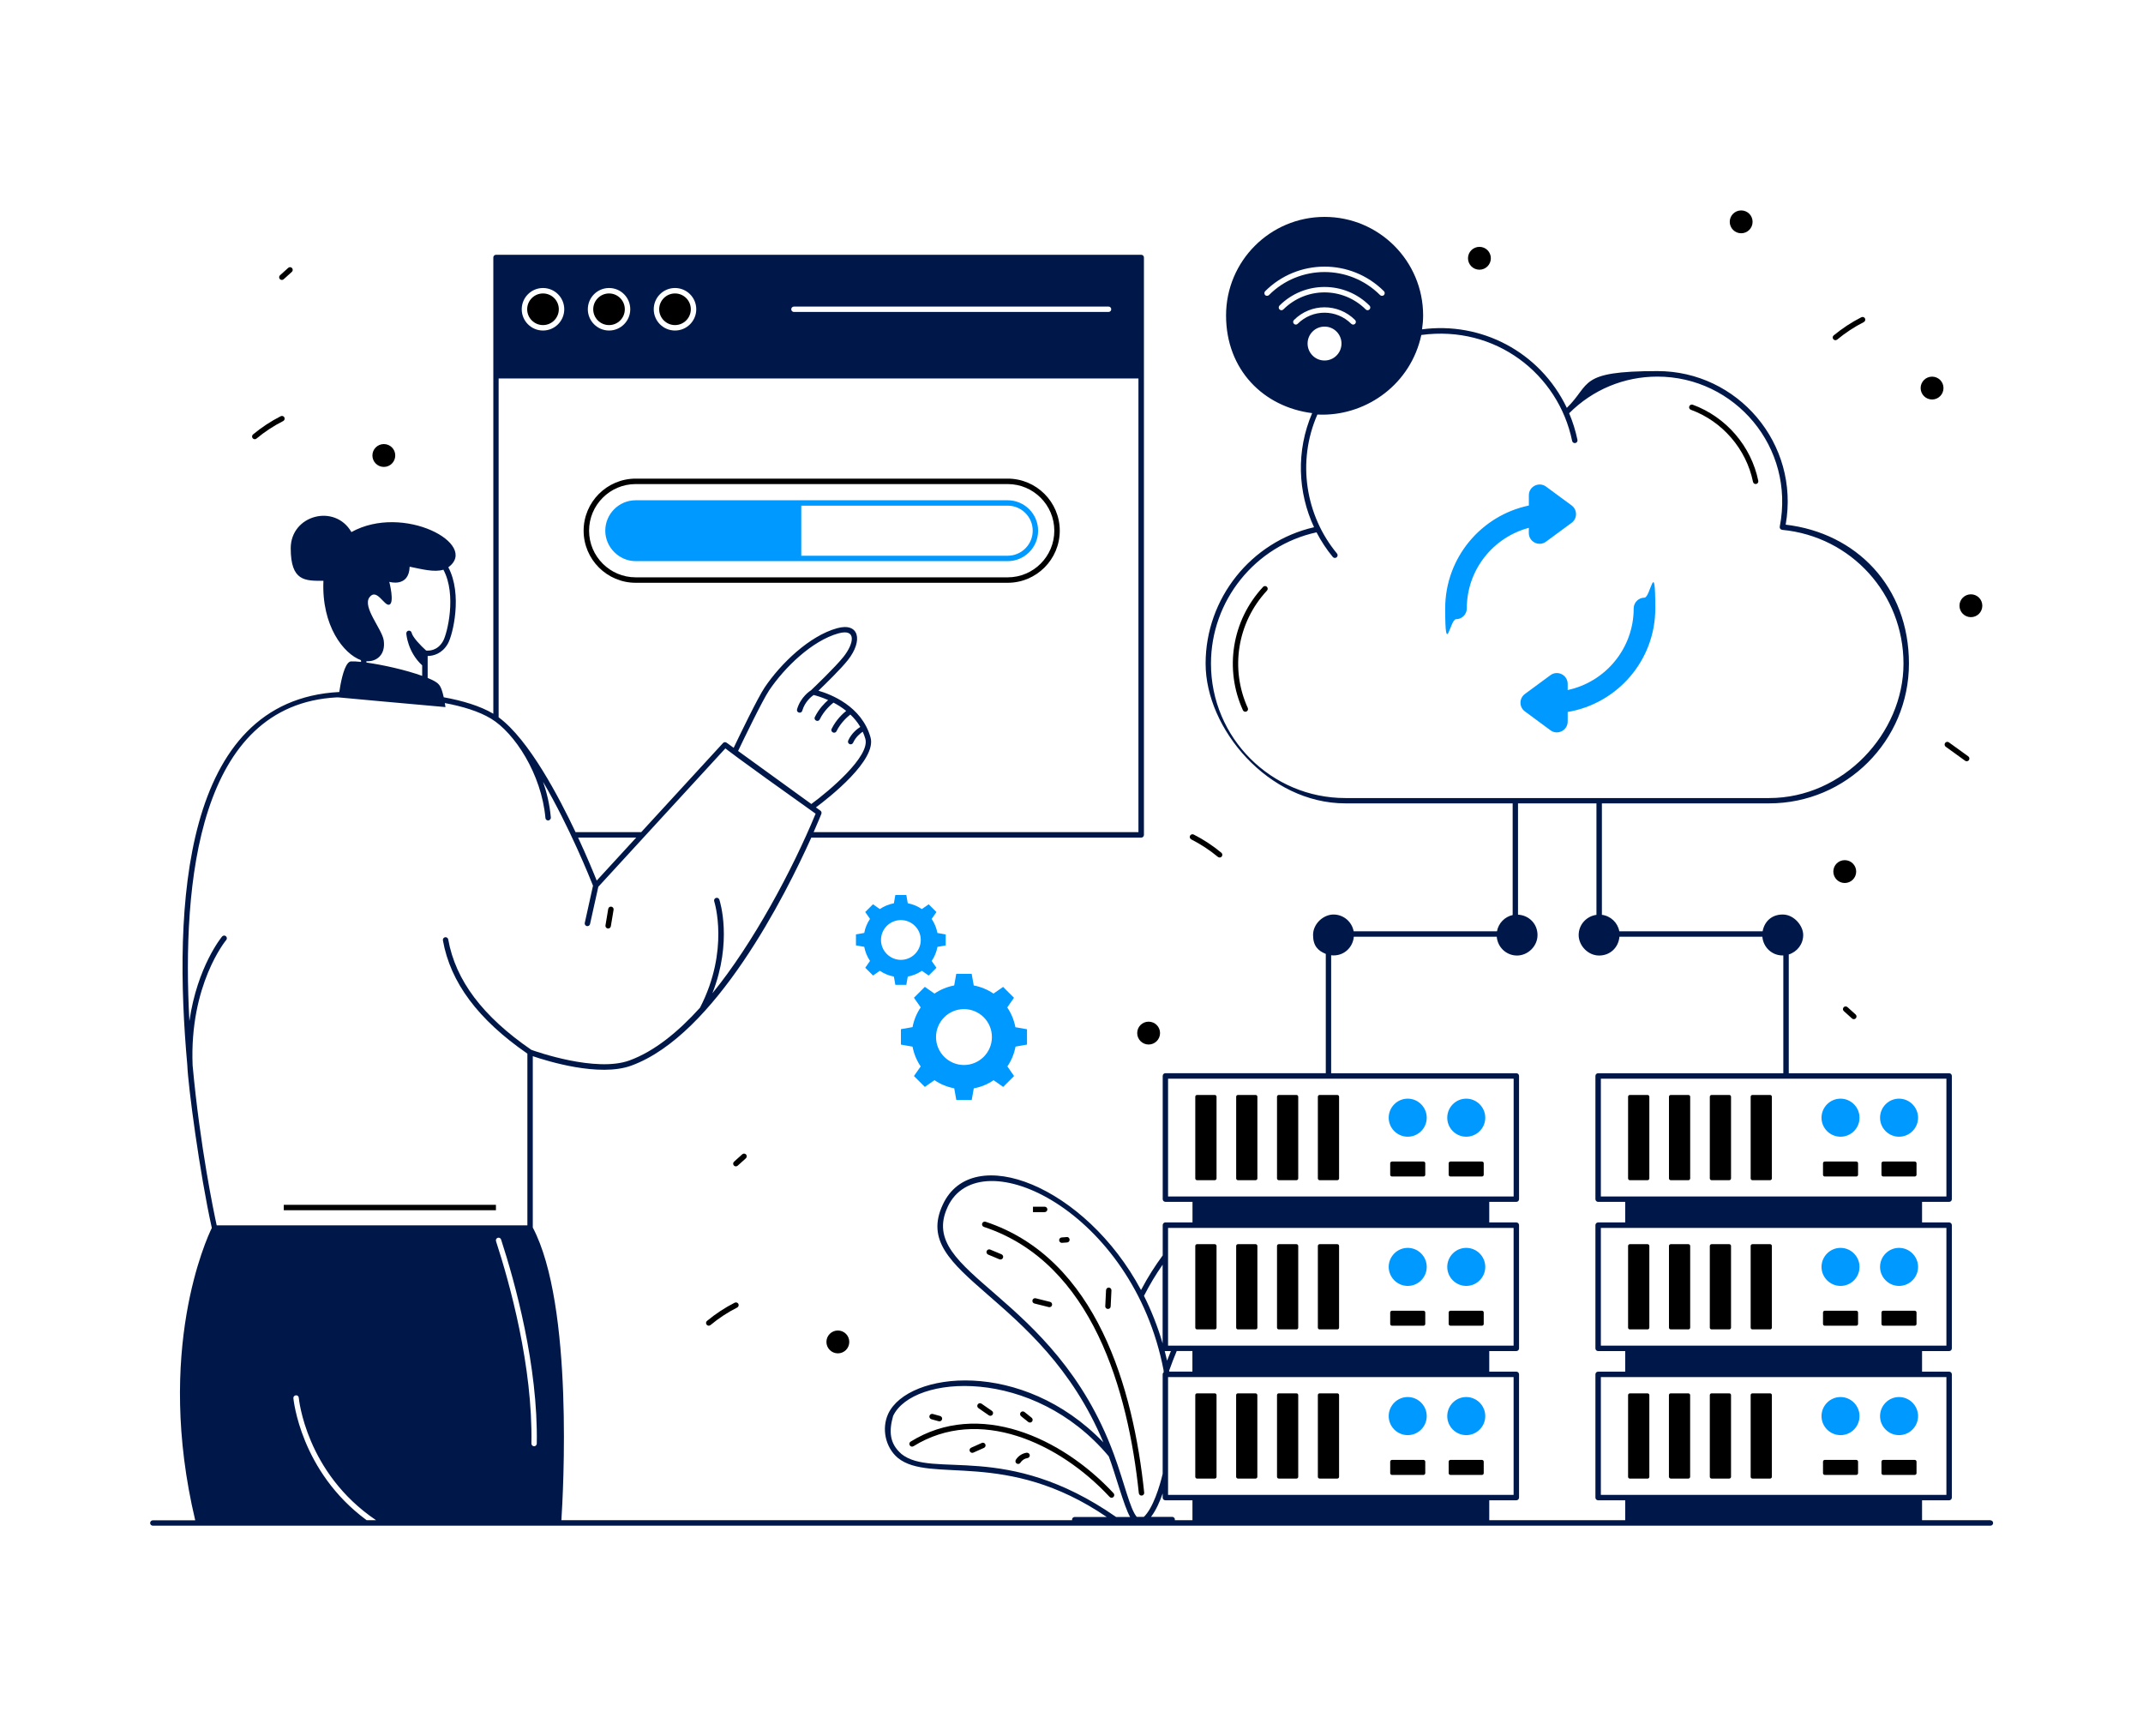 <svg xmlns="http://www.w3.org/2000/svg" id="Layer_1" viewBox="0 0 5000 4050"><defs><style>      .st0 {        fill: #09f;      }      .st1 {        fill: #001849;      }    </style></defs><path d="M2173,3311l17.2,4.7c3.3.9,6.8-1,7.8-4.4.9-3.4-1-6.8-4.4-7.8l-17.2-4.8c-3.4-.9-6.8,1.1-7.8,4.4-.9,3.4,1,6.8,4.4,7.8Z"></path><path d="M2124.7,3363.2c-3,1.8-3.9,5.7-2,8.7,1.8,3,5.7,3.9,8.7,2,152.3-94.3,339.5-8.5,457.5,118.3,2.4,2.5,6.4,2.7,8.9.3,2.5-2.4,2.7-6.4.3-8.9-121.5-130.6-315-218.5-473.4-120.4Z"></path><path d="M2591.4,3047.7l1.8-37.2c.2-3.5-2.5-6.4-6-6.6-3.2-.4-6.4,2.5-6.6,6l-1.8,37.2c-.2,4.3,3,6.5,6.2,6.6,3.1,0,6.2-1.9,6.4-6Z"></path><path d="M2450,3037.2l-33.5-8.4c-3.4-.8-6.8,1.2-7.6,4.6-.8,3.4,1.2,6.8,4.6,7.6l33.5,8.4c3.5.8,6.8-1.3,7.6-4.6.8-3.4-1.2-6.8-4.6-7.6Z"></path><path d="M2664,3489.1c3.5-.4,6-3.5,5.6-6.9-25.1-240.7-109.7-545.7-370-631.9-3.4-1.1-6.9.7-8,4-1.1,3.3.7,6.9,4,8,253.9,84,336.7,384.2,361.5,621.2.4,3.5,3.5,6,6.9,5.6Z"></path><path d="M2437.4,2827.8c3.5,0,6.3-2.8,6.3-6.3s-2.8-6.3-6.3-6.3h-27.3s0,12.6,0,12.6h27.2Z"></path><path d="M2477.5,2899.5c.3,0,12-.9,12.3-.9,3.5-.3,6.1-3.3,5.8-6.8-.3-3.5-3.2-6.4-6.8-5.8l-11.8.9c-3.5.3-6.1,3.3-5.8,6.8.3,3.3,3,5.8,6.3,5.8Z"></path><path d="M2336.7,2926.2l-26.3-11c-3.2-1.4-6.9.2-8.3,3.4-1.4,3.2.2,6.9,3.4,8.3l26.3,11c3.3,1.4,6.9-.2,8.3-3.4,1.4-3.2-.2-6.9-3.4-8.3Z"></path><path d="M2307.1,3301.9c2.8,2,6.8,1.3,8.8-1.6,2-2.9,1.3-6.8-1.6-8.8l-24.2-16.8c-2.9-2-6.8-1.3-8.8,1.6-2,2.9-1.3,6.8,1.6,8.8l24.2,16.8Z"></path><path d="M2399.1,3317.4c2.8,2.2,6.7,1.7,8.9-1,2.2-2.7,1.7-6.7-1-8.9l-16.7-13.4c-2.7-2.2-6.7-1.7-8.9,1-2.2,2.7-1.7,6.7,1,8.9l16.7,13.4Z"></path><path d="M2395.4,3389.1c-10.4,1.5-19.8,7.7-25.3,16.6-1.8,3-.9,6.8,2.1,8.7,3,1.8,6.9.9,8.7-2.1,3.5-5.7,9.8-9.8,16.4-10.7,3.4-.5,5.8-3.7,5.3-7.1-.5-3.4-3.8-5.7-7.1-5.3Z"></path><path d="M2290.7,3366.3l-24.8,11.1c-3.2,1.4-4.6,5.2-3.2,8.3,1.4,3.2,5.3,4.6,8.3,3.2l24.8-11.1c3.2-1.4,4.6-5.2,3.2-8.3-1.4-3.2-5.2-4.6-8.3-3.2Z"></path><path class="st1" d="M4643.7,3546.5h-159.2v-46.4h63.2c3.5,0,6.3-2.8,6.3-6.3v-287.5c0-3.5-2.8-6.3-6.3-6.3h-63.2v-48h63.2c3.5,0,6.3-2.8,6.3-6.3v-287.5c0-3.5-2.8-6.3-6.3-6.3h-63.2v-48h63.2c3.5,0,6.3-2.8,6.3-6.3v-287.5c0-3.5-2.8-6.3-6.3-6.3h-374.2v-277.1c19.5-6.1,33.7-24,33.7-45.5s-21.4-47.7-47.8-47.7-42.8,16.9-46.9,39.1h-334.4c-3.7-20.2-20.1-35.7-40.6-38.4v-260h390.4c179.7,0,326-146.3,326-326.1s-123.2-304.9-287.6-324.1c33.3-189.6-112.4-358.3-299.1-358.3s-154.4,30.4-211.5,85.8c-63.5-132.3-201.3-201.4-337.8-183.2,1.5-10.6,2.5-21.4,2.5-32.4,0-127-102.9-229.9-229.9-229.9s-229.9,102.9-229.9,229.9,87.6,213.6,200.9,227.9c-37.9,88.1-33.6,185,4.4,266.2-147.1,33.7-253,166.2-253,318.1s146.2,326.1,326,326.1h390.4v260.5c-18.6,4.1-33.1,19.1-36.6,37.9h-334.4c-4.1-22.2-23.5-39.1-47-39.1s-47.7,21.4-47.7,47.7,12.3,37.1,29.7,44.2v278.3h-374.2c-3.5,0-6.3,2.8-6.3,6.3v287.5c0,3.5,2.8,6.3,6.3,6.3h63.2v48h-63.2c-3.5,0-6.3,2.8-6.3,6.3v70.7c-18,24.7-33.4,48.2-50.6,80.8-129.3-242.4-394-347.2-462.5-199.3-78.2,166.2,228.3,205.4,374.6,554.6-189.3-196.2-454.9-165.5-501.8-67-16.1,34.4-7,78.6,22.3,103.3,75.6,61.4,252.7-22.3,487.3,137.8h-74.6c-3.5,0-6.9,3.1-6.1,7.5h-1191.6c4-61.5,29.3-500.5-66.7-682.7v-399.8c33.4,11.4,155,49.3,229.7,22.1,196.2-71.4,360.5-399.4,420.1-532h769.8c3.5,0,6.3-2.8,6.3-6.3V600.7c0-3.5-2.8-6.3-6.3-6.3h-1505.4c-3.5,0-6.3,2.8-6.3,6.3v1064.4c-30.9-18.3-72.1-30.5-115.7-38.4-6.9-29.9-10.3-33.6-37.5-45.1,0-1.4,0-54.5,0-51.2,13.6-.1,33.8-5.5,47-28.5,12-20.9,34.6-115.8,1.2-178.4,73-53.7-104.8-149.4-226.1-82.2-38.6-67-141.6-39.8-141.6,37.8s34,75.9,75.9,75.9.3,0,.4,0c-4.6,105.3,47.4,170.6,87.5,185.1.1,1.4.2,2.7.4,4.1-9.5-1-17.6-1.5-23.3-1.2-2.9.1-5.5,1.9-7.9,4.8-10.5,12.8-16.9,47.6-19.7,66.6-367.6,19-387.7,503.7-354.6,870.1,1.8,48.6,28.6,251.4,57.2,380.2-12.2,25-132.7,286.7-38.7,682.1h-98.9c-3.5,0-6.3,2.8-6.3,6.3s2.8,6.3,6.3,6.3c150.9,0,4137.1,0,4287.4,0,3.5,0,6.3-2.8,6.3-6.3s-2.8-6.3-6.3-6.3ZM4541.3,3487.5h-806.2v-274.8h806.2v274.8ZM4541.3,3139.4h-806.2v-274.8h806.2v274.8ZM4541.3,2791.3h-806.2v-274.8h806.2v274.8ZM2951.8,688.4c-2.4-2.5-2.4-6.4,0-9,75.8-75.8,199.7-77.2,277.2,0,2.4,2.5,2.4,6.4,0,9-2.5,2.4-6.6,2.4-9,0-72-72-188.2-71.3-259.3,0-2.4,2.4-6.7,2.3-9,0ZM2985.3,721.9c-2.4-2.4-2.4-6.4,0-9,58.4-58.2,152.4-57.6,210,0,2.5,2.5,2.5,6.6,0,9-2.7,2.7-6.8,2.3-8.8,0-53.2-52.9-138.8-53.1-192.2,0-2.4,2.5-6.4,2.5-9,0ZM3019,755.4c-2.5-2.4-2.5-6.4,0-8.8,39.5-39.5,103.2-39.6,142.7,0,2.4,2.4,2.4,6.4,0,8.8-2.5,2.5-6.4,2.5-9,0-34.3-34.3-90-34.7-125,0-2.1,2.3-6.1,2.7-8.8,0ZM3062.4,773.5c15.4-15.4,40.6-15.4,56,0,15.4,15.5,15.4,40.5,0,55.9-15.2,15.5-40.8,15.5-56,0-15.4-15.4-15.4-40.4,0-55.9ZM2825.4,1548.2c0-147.1,103.3-275.1,246.3-306.3,10.8,20.7,23.5,40.1,38,57.5,2.2,2.7,6.2,3,8.9.8,2.7-2.2,3.1-6.2.8-8.9-72.8-87.8-94.2-213.5-45.7-324.2,3.9.2,7.9.3,11.8.3,105.7,0,206.3-72.3,230.7-185.9,173-23.6,319.6,91,351.9,247.2.7,3.6,4.3,5.6,7.5,4.9,3.4-.7,5.6-4,4.9-7.4-4.5-21.6-11-42.4-19.4-62.1,55.1-55.1,128.1-85.5,205.9-85.5,180.5,0,321.9,164.7,285.5,350-.7,3.7,1.9,7.1,5.6,7.5,161.4,15.4,283.1,149.7,283.1,312.2s-140.6,313.5-313.4,313.5h-396.4c-.1,0-.2,0-.3,0s-.2,0-.3,0h-195c-.1,0-.2,0-.3,0s-.2,0-.3,0h-396.4c-172.8,0-313.4-140.6-313.4-313.5ZM2725.3,2516.5h806.3v274.8h-806.3v-274.8ZM3474.7,2803.9h63.2c3.5,0,6.3-2.8,6.3-6.3v-287.5c0-3.5-2.8-6.3-6.3-6.3h-432.1v-275.2c28.6,3.3,50.8-17.8,52.9-43.3h333.5c2,24.6,22.3,43.9,47.3,43.9s47.8-21.4,47.8-47.8-20.1-46.2-45.5-47.5v-259.6h183v260c-23.4,3.1-41.5,22.9-41.5,47.1s21.4,47.8,47.7,47.8,45.4-19.3,47.4-43.9h333.5c2,24.4,22.4,44.6,48.9,43.7v274.8h-432.1c-3.5,0-6.3,2.8-6.3,6.3v287.5c0,3.5,2.8,6.3,6.3,6.3h63.2v48h-63.2c-3.5,0-6.3,2.8-6.3,6.3v287.5c0,3.5,2.8,6.3,6.3,6.3h63.2v48h-63.2c-3.5,0-6.3,2.8-6.3,6.3v287.5c0,3.5,2.8,6.3,6.3,6.3h63.2v46.4h-317.2v-46.4h63.2c3.5,0,6.3-2.8,6.3-6.3v-287.5c0-3.5-2.8-6.3-6.3-6.3h-63.2v-48h63.2c3.5,0,6.3-2.8,6.3-6.3v-287.5c0-3.5-2.8-6.3-6.3-6.3h-63.2v-48ZM2734.9,3538.8h-49.4c11.8-15.4,20.7-36.2,27.2-54.6v9.6c0,3.5,2.8,6.3,6.3,6.3h63.2v46.4h-41.2c1-4.5-2.4-7.7-6-7.7ZM2725.3,3487.5v-48.2s0,0,0-.1v-226.5h806.2v274.8h-806.3ZM2717.6,3151.9c1.3.3,2.1.1,14.3.1-3,7.2-5.9,14.7-8.9,22.4-.3-1.5-5-20.8-5.5-22.6ZM2782.1,3152v47.9h-53.9c0-.2.1.8-.4-2.1,5.8-16.5,11.7-31.5,17.7-45.9h36.6ZM3531.5,2864.6v274.8h-806.2c0-28.3,0,102.1,0-274.8h806.3ZM2712.6,2950.5v183.5c-11.5-39.2-26.8-77.7-43.5-110.8,12.8-25.2,27.4-49.6,43.5-72.7ZM2211,2815.7c74.5-160.5,432.9,9.5,503.9,381.4-.3,1.5-.2,2.9.5,4-1.5,1.1-2.7,3.1-2.7,5.1,0,0,0,0,0,0h0c0,358.4,0,180.9,0,232.2-6.6,28.5-22.7,80.6-43.9,100.4h-16.5c-15.9-18.1-28.7-78.9-53.7-146.7-139.6-377.8-461.5-418.8-387.5-576.4ZM2102.7,3391.5c-27.6-24.1-28.8-53.1-18.9-88.2,46-97.2,327.2-115.8,503.1,94.2,14.5,37.7,35.7,117.5,49.8,141.5h-32.7c-257.3-179.1-427.6-87.5-501.4-147.4ZM1246.2,3374h-.1c-3.5,0-6.3-2.9-6.2-6.4,3.2-180.1-50.4-373-82.6-472-1.1-3.3.8-6.8,4-7.9,3.3-1,6.9.8,7.9,4.2,32.4,99.7,86.4,294.2,83.2,476-.1,3.4-2.9,6.2-6.3,6.2ZM1893.2,1609.7c-3.5,2.2-25.2,16.4-33.5,44.9-2.3,8.1,9.8,11.5,12.1,3.5,6.1-21,21.2-33,26.5-36.7,5.1,1.2,18,4.7,33.9,11.8-8.3,7.1-21.7,20.6-31,39.6-3.6,7.5,7.7,13,11.4,5.5,10.2-21,26.6-34.8,32.1-39.1,9.7,5.1,19.9,11.4,29.6,19.3-7.5,6-23.4,20.4-33.9,41.8-3.7,7.5,7.6,13,11.3,5.6,10.4-21.2,27.3-35,32.3-38.9,8.7,8.2,16.7,17.7,23.2,28.9-6.4,4-20.3,14.2-28.2,31.8-1.4,3.2,0,6.9,3.2,8.3,3.1,1.4,6.9,0,8.3-3.2,6.1-13.7,17-22.1,22.4-25.7,2.3,5.2,4.5,10.7,6.1,16.5,11.5,40.8-83.7,121.1-126,152.1-234.7-170-153.1-110.8-170.9-123.7,12.1-25.4,56.7-118,72.5-141.5,36.3-53.8,100.2-115.7,161.4-132.8,43.4-12.1,36.3,23.9,12.2,54.4-19.6,24.7-70.5,73.1-75.1,77.5ZM1898.3,1941.4c10.5-23.8,16.8-39.4,18.1-42.7,1-2.6.2-5.7-2.2-7.5l-10.5-7.6c31.9-23.7,142.3-110.5,127.4-163.3-20.6-73.1-93.1-100.7-121.5-108.9,16.3-15.7,52.3-50.8,68.6-71.4,36.1-45.7,26.4-88.8-25.5-74.3-64.3,17.9-130.9,82.2-168.5,137.9-16.1,23.9-58.9,112.6-72.4,141l-16.6-12c-2.6-1.8-6.2-1.5-8.3.9h0s0,0,0,0c-55.5,60.4-131.9,143.6-190.9,207.9h-153.1c-37.7-79.7-108.4-215.8-179.5-268v-790.5h1492.8v1058.5h-757.9ZM1392.2,2054.3c-6.8-17-22.2-54.7-43.4-100.3h135.6l-92.1,100.3ZM2592.7,721.5c0,3.5-2.8,6.3-6.3,6.3h-734c-3.4,0-6.3-2.8-6.3-6.3s2.9-6.3,6.3-6.3h734c3.5,0,6.3,2.8,6.3,6.3ZM1624.5,721.5c0,27.4-22.2,49.6-49.6,49.6s-49.6-22.2-49.6-49.6,22.2-49.6,49.6-49.6,49.6,22.2,49.6,49.6ZM1470.5,721.5c0,27.4-22.2,49.6-49.4,49.6s-49.6-22.2-49.6-49.6,22.2-49.6,49.6-49.6,49.4,22.2,49.4,49.6ZM1316.5,721.5c0,27.4-22.2,49.6-49.6,49.6s-49.6-22.2-49.6-49.6,22.3-49.6,49.6-49.6,49.6,22.2,49.6,49.6ZM854.8,1542.6c22.9,1.5,45.4-14.2,40.5-48.6-3.7-26.2-50.2-77.6-33.3-100.5,16.9-22.8,34.6,21.1,46.3,17.2,12.7-4.2,0-53.3,0-53.3,0,0,45.9,14,47.5-35.3,28,5.6,57.4,13.6,78.7,7,31.5,58.5,9,149.4-.8,166.6-13.3,23.3-33.8,22.6-39.5,21.9-12.4-11-31.4-30.9-33.8-41.4-.6-3.3-3.8-5.3-7.1-4.9-3.3.5-5.5,3.4-5.3,6.7.1,1.8,3.3,43.4,37,74.2v24.6c-37.7-13.8-91.8-25.8-130-31.1,0-1-.1-2-.2-3ZM785.9,1627.1h0c7.2-.4-18.9-1.7,253.5,22.5,0,0-.6-3.8-1.6-9.4,41.2,7.7,79.6,19.2,107.9,36.4,55,33.3,117.7,129.2,126.9,231.8.3,3.3,3,5.7,6.3,5.7s6.6-3.2,6.3-6.9c-2.7-30.7-9.5-58.4-18.1-83.2,61.9,105.5,110.4,226.8,116.5,242.3l-19.2,86.7c-.8,3.4,1.4,6.8,4.8,7.5,3.5.8,6.8-1.5,7.5-4.8l19.3-86.9c52.8-57.5,206.8-225.2,296.5-322.9-1.3-.9,16.8,14.7,210.5,152.4-54.3,131.4-146,302.7-240.8,418.9,47.3-120.7,17.6-214.1,16.2-218.4-1.1-3.3-4.7-5.1-8-4-3.3,1.1-5.1,4.7-4,8,.4,1.1,36.3,113.8-33.2,248.2-51,56.5-106.7,101.9-164.7,123-78.2,28.4-217.7-20.8-228.8-24.8-113.4-77.9-176.9-162.1-193.9-257.6-.6-3.4-4-5.7-7.3-5.1-3.4.6-5.7,3.9-5.1,7.3,17.5,98.3,82.1,184.8,197.1,264.3v400.6H505.6c-6.4-29.2-38.8-183.4-56.2-373.4-7.7-188,77.4-291.2,78.4-292.3,2.3-2.6,1.9-6.6-.7-8.9-2.6-2.3-6.6-1.9-8.9.7-.8.9-58,70-76.3,197.4-17.6-323.8,20.7-738.5,344.1-755.3ZM684.5,3261.9c-.3-3.4,2.4-6.4,5.8-6.7,3.4-.4,6.6,2.1,6.8,5.7.1,1.8,16.6,175.4,180.3,285.6h-22c-154.9-114.1-170.6-282.8-170.9-284.6Z"></path><path d="M1230,721.5c0,20.4,16.6,36.9,36.9,36.9s36.9-16.5,36.9-36.9-16.5-36.9-36.9-36.9-36.9,16.6-36.9,36.9Z"></path><path d="M1384.1,721.5c0,20.4,16.5,36.9,36.9,36.9s36.8-16.5,36.8-36.9-16.5-36.9-36.8-36.9-36.9,16.6-36.9,36.9Z"></path><path d="M1538,721.5c0,20.4,16.6,36.9,36.9,36.9s36.9-16.5,36.9-36.9-16.5-36.9-36.9-36.9-36.9,16.6-36.9,36.9Z"></path><path d="M3120.2,2554.5h-41.3c-2.3,0-4.1,1.8-4.1,4.1v190.6c0,2.2,1.8,4.1,4.1,4.1h41.3c2.3,0,4.1-1.9,4.1-4.1v-190.6c0-2.3-1.8-4.1-4.1-4.1Z"></path><path d="M2834.3,2554.5h-41.4c-2.3,0-4.1,1.8-4.1,4.1v190.6c0,2.2,1.8,4.1,4.1,4.1h41.4c2.2,0,4.1-1.9,4.1-4.1v-190.6c0-2.3-1.9-4.1-4.1-4.1Z"></path><path class="st0" d="M3284.5,2563.1c-24.5,0-44.4,20-44.4,44.5s20,44.3,44.4,44.3,44.3-19.9,44.3-44.3-19.9-44.5-44.3-44.5Z"></path><path class="st0" d="M3421,2563.1c-24.5,0-44.3,20-44.3,44.5s19.9,44.3,44.3,44.3,44.4-19.9,44.4-44.3-20-44.5-44.4-44.5Z"></path><path d="M3457.7,2709.8h-73.6c-2.2,0-4.1,1.8-4.1,4.1v26.7c0,2.3,1.9,4.1,4.1,4.1h73.6c2.3,0,4.1-1.8,4.1-4.1v-26.7c0-2.3-1.8-4.1-4.1-4.1Z"></path><path d="M3024.9,2554.5h-41.3c-2.3,0-4.1,1.8-4.1,4.1v190.6c0,2.2,1.8,4.1,4.1,4.1h41.3c2.3,0,4.1-1.9,4.1-4.1v-190.6c0-2.3-1.8-4.1-4.1-4.1Z"></path><path d="M3321.3,2709.8h-73.6c-2.3,0-4.1,1.8-4.1,4.1v26.7c0,2.3,1.8,4.1,4.1,4.1h73.6c2.2,0,4.1-1.8,4.1-4.1v-26.7c0-2.3-1.9-4.1-4.1-4.1Z"></path><path d="M2929.6,2554.5h-41.3c-2.3,0-4.1,1.8-4.1,4.1v190.6c0,2.2,1.8,4.1,4.1,4.1h41.3c2.3,0,4.1-1.9,4.1-4.1v-190.6c0-2.3-1.8-4.1-4.1-4.1Z"></path><path d="M2792.9,3101.4h41.4c2.2,0,4.1-1.8,4.1-4.1v-190.6c0-2.2-1.9-4.1-4.1-4.1h-41.4c-2.3,0-4.1,1.9-4.1,4.1v190.6c0,2.3,1.8,4.1,4.1,4.1Z"></path><path d="M2983.6,3101.4h41.3c2.3,0,4.1-1.8,4.1-4.1v-190.6c0-2.2-1.8-4.1-4.1-4.1h-41.3c-2.3,0-4.1,1.9-4.1,4.1v190.6c0,2.3,1.8,4.1,4.1,4.1Z"></path><path d="M3078.9,3101.4h41.3c2.3,0,4.1-1.8,4.1-4.1v-190.6c0-2.2-1.8-4.1-4.1-4.1h-41.3c-2.3,0-4.1,1.9-4.1,4.1v190.6c0,2.3,1.8,4.1,4.1,4.1Z"></path><path class="st0" d="M3284.5,3000c24.5,0,44.3-20,44.3-44.4s-19.9-44.4-44.3-44.4-44.4,20-44.4,44.4,20,44.4,44.4,44.4Z"></path><path d="M2888.3,3101.4h41.3c2.3,0,4.1-1.8,4.1-4.1v-190.6c0-2.2-1.8-4.1-4.1-4.1h-41.3c-2.3,0-4.1,1.9-4.1,4.1v190.6c0,2.3,1.8,4.1,4.1,4.1Z"></path><path d="M3321.3,3057.9h-73.6c-2.3,0-4.1,1.8-4.1,4.1v26.7c0,2.2,1.8,4.1,4.1,4.1h73.6c2.2,0,4.1-1.9,4.1-4.1v-26.7c0-2.3-1.9-4.1-4.1-4.1Z"></path><path class="st0" d="M3421,3000c24.5,0,44.4-20,44.4-44.4s-20-44.4-44.4-44.4-44.3,20-44.3,44.4,19.9,44.4,44.3,44.4Z"></path><path d="M3457.7,3057.9h-73.6c-2.2,0-4.1,1.8-4.1,4.1v26.7c0,2.2,1.9,4.1,4.1,4.1h73.6c2.3,0,4.1-1.9,4.1-4.1v-26.7c0-2.3-1.8-4.1-4.1-4.1Z"></path><path d="M3457.7,3405.9h-73.6c-2.2,0-4.1,1.9-4.1,4.1v26.8c0,2.2,1.9,4.1,4.1,4.1h73.6c2.3,0,4.1-1.9,4.1-4.1v-26.8c0-2.2-1.8-4.1-4.1-4.1Z"></path><path d="M2834.3,3250.6h-41.4c-2.3,0-4.1,1.8-4.1,4.1v190.6c0,2.3,1.8,4.1,4.1,4.1h41.4c2.2,0,4.1-1.8,4.1-4.1v-190.6c0-2.3-1.9-4.1-4.1-4.1Z"></path><path class="st0" d="M3421,3259.2c-24.5,0-44.3,20-44.3,44.5s19.9,44.4,44.3,44.4,44.4-20,44.4-44.4-20-44.5-44.4-44.5Z"></path><path d="M2983.6,3250.6h41.3c2.3,0,4.1,1.8,4.1,4.1v190.6c0,2.3-1.8,4.1-4.1,4.1h-41.3c-2.3,0-4.1-1.8-4.1-4.1v-190.6c0-2.3,1.8-4.1,4.1-4.1Z"></path><rect x="2884.1" y="3250.6" width="49.5" height="198.8" rx="4.1" ry="4.1"></rect><path d="M3321.3,3405.9h-73.6c-2.3,0-4.1,1.9-4.1,4.1v26.8c0,2.2,1.8,4.1,4.1,4.1h73.6c2.2,0,4.1-1.9,4.1-4.1v-26.8c0-2.2-1.9-4.1-4.1-4.1Z"></path><path d="M3078.9,3250.6h41.3c2.3,0,4.1,1.8,4.1,4.1v190.6c0,2.3-1.8,4.1-4.1,4.1h-41.3c-2.3,0-4.1-1.8-4.1-4.1v-190.6c0-2.3,1.8-4.1,4.1-4.1Z"></path><path class="st0" d="M3284.5,3259.2c-24.5,0-44.4,20-44.4,44.5s20,44.4,44.4,44.4,44.3-20,44.3-44.4-19.9-44.5-44.3-44.5Z"></path><path d="M4130,2554.5h-41.3c-2.3,0-4.1,1.8-4.1,4.1v190.6c0,2.2,1.8,4.1,4.1,4.1h41.3c2.3,0,4.1-1.9,4.1-4.1v-190.6c0-2.3-1.8-4.1-4.1-4.1Z"></path><path d="M3844.1,2554.5h-41.4c-2.3,0-4.1,1.8-4.1,4.1v190.6c0,2.2,1.8,4.1,4.1,4.1h41.4c2.2,0,4.1-1.9,4.1-4.1v-190.6c0-2.3-1.9-4.1-4.1-4.1Z"></path><path class="st0" d="M4294.3,2651.9c24.5,0,44.3-19.9,44.3-44.3s-19.9-44.5-44.3-44.5-44.4,20-44.4,44.5,20,44.3,44.4,44.3Z"></path><path class="st0" d="M4430.8,2651.9c24.5,0,44.4-19.9,44.4-44.3s-20-44.5-44.4-44.5-44.3,20-44.3,44.5,19.9,44.3,44.3,44.3Z"></path><path d="M4467.5,2709.8h-73.6c-2.2,0-4.1,1.8-4.1,4.1v26.7c0,2.3,1.9,4.1,4.1,4.1h73.6c2.3,0,4.1-1.8,4.1-4.1v-26.7c0-2.3-1.8-4.1-4.1-4.1Z"></path><path d="M4034.7,2554.5h-41.3c-2.3,0-4.1,1.8-4.1,4.1v190.6c0,2.2,1.8,4.1,4.1,4.1h41.3c2.3,0,4.1-1.9,4.1-4.1v-190.6c0-2.3-1.8-4.1-4.1-4.1Z"></path><path d="M4331.1,2709.8h-73.6c-2.3,0-4.1,1.8-4.1,4.1v26.7c0,2.3,1.8,4.1,4.1,4.1h73.6c2.2,0,4.1-1.8,4.1-4.1v-26.7c0-2.3-1.9-4.1-4.1-4.1Z"></path><path d="M3939.4,2554.5h-41.3c-2.3,0-4.1,1.8-4.1,4.1v190.6c0,2.2,1.8,4.1,4.1,4.1h41.3c2.3,0,4.1-1.9,4.1-4.1v-190.6c0-2.3-1.8-4.1-4.1-4.1Z"></path><path d="M3802.7,3101.4h41.4c2.2,0,4.1-1.8,4.1-4.1v-190.6c0-2.2-1.9-4.1-4.1-4.1h-41.4c-2.3,0-4.1,1.9-4.1,4.1v190.6c0,2.3,1.8,4.1,4.1,4.1Z"></path><path d="M3993.4,3101.4h41.3c2.3,0,4.1-1.8,4.1-4.1v-190.6c0-2.2-1.8-4.1-4.1-4.1h-41.3c-2.3,0-4.1,1.9-4.1,4.1v190.6c0,2.3,1.8,4.1,4.1,4.1Z"></path><path d="M4088.7,3101.4h41.3c2.3,0,4.1-1.8,4.1-4.1v-190.6c0-2.2-1.8-4.1-4.1-4.1h-41.3c-2.3,0-4.1,1.9-4.1,4.1v190.6c0,2.3,1.8,4.1,4.1,4.1Z"></path><path class="st0" d="M4294.3,3000c24.5,0,44.3-20,44.3-44.4s-19.9-44.4-44.3-44.4-44.4,20-44.4,44.4,20,44.4,44.4,44.4Z"></path><path d="M3898.1,3101.4h41.3c2.3,0,4.1-1.8,4.1-4.1v-190.6c0-2.2-1.8-4.1-4.1-4.1h-41.3c-2.3,0-4.1,1.9-4.1,4.1v190.6c0,2.3,1.8,4.1,4.1,4.1Z"></path><path d="M4331.1,3057.9h-73.6c-2.3,0-4.1,1.8-4.1,4.1v26.7c0,2.2,1.8,4.1,4.1,4.1h73.6c2.2,0,4.1-1.9,4.1-4.1v-26.7c0-2.3-1.9-4.1-4.1-4.1Z"></path><path class="st0" d="M4430.8,3000c24.5,0,44.4-20,44.4-44.4s-20-44.4-44.4-44.4-44.3,20-44.3,44.4,19.9,44.4,44.3,44.4Z"></path><path d="M4467.5,3057.9h-73.6c-2.2,0-4.1,1.8-4.1,4.1v26.7c0,2.2,1.9,4.1,4.1,4.1h73.6c2.3,0,4.1-1.9,4.1-4.1v-26.7c0-2.3-1.8-4.1-4.1-4.1Z"></path><path d="M4467.5,3405.9h-73.6c-2.2,0-4.1,1.9-4.1,4.1v26.8c0,2.2,1.9,4.1,4.1,4.1h73.6c2.3,0,4.1-1.9,4.1-4.1v-26.8c0-2.2-1.8-4.1-4.1-4.1Z"></path><path d="M3802.7,3449.5h41.4c2.2,0,4.1-1.8,4.1-4.1v-190.6c0-2.3-1.9-4.1-4.1-4.1h-41.4c-2.3,0-4.1,1.8-4.1,4.1v190.6c0,2.3,1.8,4.1,4.1,4.1Z"></path><path class="st0" d="M4430.8,3348.1c24.5,0,44.4-20,44.4-44.4s-20-44.5-44.4-44.5-44.3,20-44.3,44.5,19.9,44.4,44.3,44.4Z"></path><path d="M3993.4,3250.6h41.3c2.3,0,4.1,1.8,4.1,4.1v190.6c0,2.3-1.8,4.1-4.1,4.1h-41.3c-2.3,0-4.1-1.8-4.1-4.1v-190.6c0-2.3,1.8-4.1,4.1-4.1Z"></path><rect x="3893.9" y="3250.6" width="49.5" height="198.8" rx="4.1" ry="4.1"></rect><path d="M4331.1,3405.9h-73.6c-2.3,0-4.1,1.9-4.1,4.1v26.8c0,2.2,1.8,4.1,4.1,4.1h73.6c2.2,0,4.1-1.9,4.1-4.1v-26.8c0-2.2-1.9-4.1-4.1-4.1Z"></path><path d="M4088.7,3250.6h41.3c2.3,0,4.1,1.8,4.1,4.1v190.6c0,2.3-1.8,4.1-4.1,4.1h-41.3c-2.3,0-4.1-1.8-4.1-4.1v-190.6c0-2.3,1.8-4.1,4.1-4.1Z"></path><path class="st0" d="M4294.3,3348.1c24.5,0,44.3-20,44.3-44.4s-19.9-44.5-44.3-44.5-44.4,20-44.4,44.5,20,44.4,44.4,44.4Z"></path><path d="M3945.2,956c73.6,27,129.1,91.5,144.9,168.2.7,3.4,4,5.6,7.4,4.9,3.4-.7,5.6-4,4.9-7.4-16.6-81-75.2-149-152.9-177.5-3.3-1.2-6.9.5-8.1,3.8-1.2,3.3.5,6.9,3.8,8.1Z"></path><path d="M2947,1369.2c-73.7,79.3-90.2,193-47.1,287.6,1.5,3.2,5.2,4.6,8.3,3.1,3.2-1.5,4.6-5.2,3.1-8.3-41.1-90.1-25.4-198.3,44.8-273.8,2.4-2.5,2.2-6.5-.3-8.9-2.5-2.4-6.5-2.2-8.9.3Z"></path><path class="st0" d="M3567,1231.4v12c0,20.9,23.7,32.5,40.1,20.3l59.8-44c13.6-10.1,13.7-30.5-.1-40.6l-59.6-43.9c-16.4-12.1-40.1-.5-40.1,20.3v23.9c-111.3,23.1-195.2,121.9-195.2,240s11.3,25.2,25.2,25.2,25.2-11.3,25.2-25.2c0-90.1,61.6-165.9,144.8-188Z"></path><path class="st0" d="M3657.7,1595.5c0-20.5-23.3-32.7-40.2-20.4l-59.6,43.9c-14.1,10.5-13.5,30.9,0,40.7l59.6,44c16.7,12.4,40.2,0,40.2-20.3v-22.4c115.8-19.5,204.4-120.2,204.4-241.5s-11.3-25.2-25.2-25.2-25.2,11.3-25.2,25.2c0,93.4-66.1,171.6-154,190.3v-14.3Z"></path><path d="M1417.9,2166.1c3.3.6,6.7-1.7,7.3-5.2l6.4-38.4c.6-3.4-1.7-6.7-5.2-7.3-3.4-.6-6.7,1.7-7.3,5.2l-6.4,38.4c-.6,3.4,1.7,6.7,5.2,7.3Z"></path><rect x="662.1" y="2810.8" width="495" height="12.6"></rect><path d="M2351.1,1116.6h-867.9c-67,0-121.5,54.5-121.5,121.5s54.5,121.5,121.5,121.5h867.9c67,0,121.5-54.5,121.5-121.5s-54.5-121.5-121.5-121.5ZM2351.1,1346.9h-867.9c-60,0-108.8-48.8-108.8-108.8s48.8-108.8,108.8-108.8h867.9c60,0,108.8,48.8,108.8,108.8s-48.8,108.8-108.8,108.8Z"></path><path class="st0" d="M2351.1,1167.1h-867.9c-39.6,0-71,32.4-71,71s32.3,71,71,71h867.9c39.2,0,71-31.9,71-71s-31.9-71-71-71ZM2351.1,1296.5h-481.6v-116.8h481.6c32.2,0,58.4,26.2,58.4,58.4s-26.2,58.4-58.4,58.4Z"></path><path class="st0" d="M2396.2,2437.2v-36l-27.1-4.8c-3.2-16.8-9.7-32.4-19-46.1l15.7-22.5-25.4-25.4-22.4,15.6c-13.6-9.3-29.3-15.8-46.1-19l-4.8-27.1h-36l-4.8,27.1c-16.8,3.2-32.4,9.7-46,19l-22.5-15.7-25.4,25.4,15.7,22.5c-9.3,13.6-15.8,29.2-19,46l-27.1,4.8v36l27.1,4.8c3.2,16.8,9.7,32.5,19,46.1l-15.7,22.4,25.4,25.4,22.5-15.7c13.6,9.3,29.3,15.8,46.1,19l4.8,27.1h36l4.8-27c16.9-3.2,32.5-9.6,46.2-19l22.4,15.6,25.4-25.4-15.6-22.4c9.3-13.7,15.8-29.3,19-46.2l27-4.8ZM2249.1,2484.6c-36.1,0-65.2-29.4-65.2-65.2s29.1-65.2,65.2-65.2,65.2,29.1,65.2,65.2-29.4,65.2-65.2,65.2Z"></path><path class="st0" d="M2036.8,2276l16-11.2c9.7,6.6,20.8,11.3,32.8,13.5l3.4,19.3h25.6l3.4-19.3c12-2.2,23.2-6.9,32.9-13.5l15.9,11.1,18.1-18.1-11.1-15.9c6.6-9.7,11.2-20.9,13.5-32.9l19.2-3.4v-25.6l-19.3-3.4c-2.3-12-6.9-23.1-13.5-32.8l11.2-16-18.1-18.1-16,11.1c-9.7-6.6-20.8-11.3-32.8-13.5l-3.4-19.3h-25.6l-3.4,19.3c-12,2.3-23.1,6.9-32.8,13.5l-16-11.2-18.1,18.1,11.2,16c-6.6,9.7-11.3,20.8-13.5,32.8l-19.3,3.4v25.6l19.3,3.4c2.3,12,6.9,23.1,13.5,32.8l-11.1,16,18.1,18.1ZM2101.9,2146.5c25.5,0,46.4,20.7,46.4,46.4s-20.9,46.4-46.4,46.4-46.4-20.9-46.4-46.4,20.7-46.4,46.4-46.4Z"></path><path d="M4062.5,544.2c14.7,0,26.6-11.9,26.6-26.7s-11.9-26.6-26.6-26.6-26.7,11.9-26.7,26.6,11.9,26.7,26.7,26.7Z"></path><path d="M4598.5,1439.8c14.7,0,26.6-11.9,26.6-26.7s-11.9-26.6-26.6-26.6-26.7,11.9-26.7,26.6,11.9,26.7,26.7,26.7Z"></path><path d="M4585,1774.8c2.8,2,6.8,1.4,8.8-1.4,2-2.8,1.4-6.8-1.4-8.8l-45.3-32.7c-2.8-2.1-6.8-1.4-8.8,1.4-2,2.8-1.4,6.8,1.4,8.8l45.3,32.7Z"></path><path d="M4507.9,932c14.7,0,26.6-11.9,26.6-26.7s-11.9-26.6-26.6-26.6-26.7,11.9-26.7,26.6,11.9,26.7,26.7,26.7Z"></path><path d="M4286.4,792.3c19.3-16,40.2-29.7,62.2-40.9,3.1-1.6,4.3-5.4,2.8-8.5-1.6-3.1-5.4-4.3-8.5-2.8-22.8,11.6-44.6,25.9-64.6,42.4-2.7,2.2-3.1,6.2-.8,8.9,2.2,2.7,6.2,3.1,8.9.8Z"></path><path d="M3451.8,629.2c14.7,0,26.6-11.9,26.6-26.7s-11.9-26.6-26.6-26.6-26.7,11.9-26.7,26.6,11.9,26.7,26.7,26.7Z"></path><path d="M1740.7,2693.4c-2.3-2.6-6.3-2.8-8.9-.5l-19.1,17.2c-2.6,2.3-2.8,6.3-.5,8.9,2.3,2.6,6.3,2.8,8.9.5l19.1-17.2c2.6-2.3,2.8-6.3.5-8.9Z"></path><path d="M1928.2,3130.6c0,14.7,11.9,26.7,26.7,26.7s26.6-11.9,26.6-26.7-11.9-26.6-26.6-26.6-26.7,11.9-26.7,26.6Z"></path><path d="M1714.2,3039.1c-22.8,11.6-44.6,25.9-64.6,42.5-2.7,2.2-3.1,6.2-.8,8.9,2.2,2.7,6.2,3.1,8.9.8,19.3-16,40.2-29.8,62.3-40.9,3.1-1.6,4.3-5.4,2.8-8.5-1.6-3.1-5.3-4.3-8.5-2.8Z"></path><path d="M661.8,651.5l19.1-17.2c2.6-2.3,2.8-6.3.5-8.9-2.3-2.6-6.3-2.8-8.9-.5l-19.1,17.2c-2.6,2.3-2.8,6.3-.5,8.9,2.3,2.6,6.3,2.8,8.9.5Z"></path><path d="M895.6,1089.3c14.7,0,26.6-11.9,26.6-26.7s-11.9-26.6-26.6-26.6-26.7,11.9-26.7,26.6,11.9,26.7,26.7,26.7Z"></path><path d="M598.4,1023.2c19.3-16,40.2-29.8,62.3-40.9,3.1-1.6,4.3-5.4,2.8-8.5-1.6-3.1-5.3-4.3-8.5-2.8-22.8,11.6-44.6,25.9-64.6,42.5-2.7,2.2-3.1,6.2-.8,8.9,2.2,2.6,6.1,3.1,8.9.8Z"></path><path d="M2653.3,2410.1c0,14.7,11.9,26.7,26.6,26.7s26.7-11.9,26.7-26.7-11.9-26.6-26.7-26.6-26.6,11.9-26.6,26.6Z"></path><path d="M2779.3,1958.2c22,11.2,43,24.9,62.3,40.9,2.7,2.2,6.7,1.9,8.9-.8,2.2-2.7,1.8-6.6-.8-8.9-20-16.6-41.8-30.9-64.6-42.5-3.1-1.5-6.9-.3-8.5,2.8-1.6,3.1-.3,6.9,2.8,8.5Z"></path><path d="M4321.1,2376.1c2.6,2.3,6.6,2.1,8.9-.5,2.3-2.6,2.1-6.6-.5-8.9l-19.1-17.2c-2.6-2.3-6.6-2.1-8.9.5-2.3,2.6-2.1,6.6.5,8.9l19.1,17.2Z"></path><path d="M4330.8,2033.3c0-14.7-11.9-26.6-26.7-26.6s-26.6,11.9-26.6,26.6,11.9,26.7,26.6,26.7,26.7-11.9,26.7-26.7Z"></path></svg>